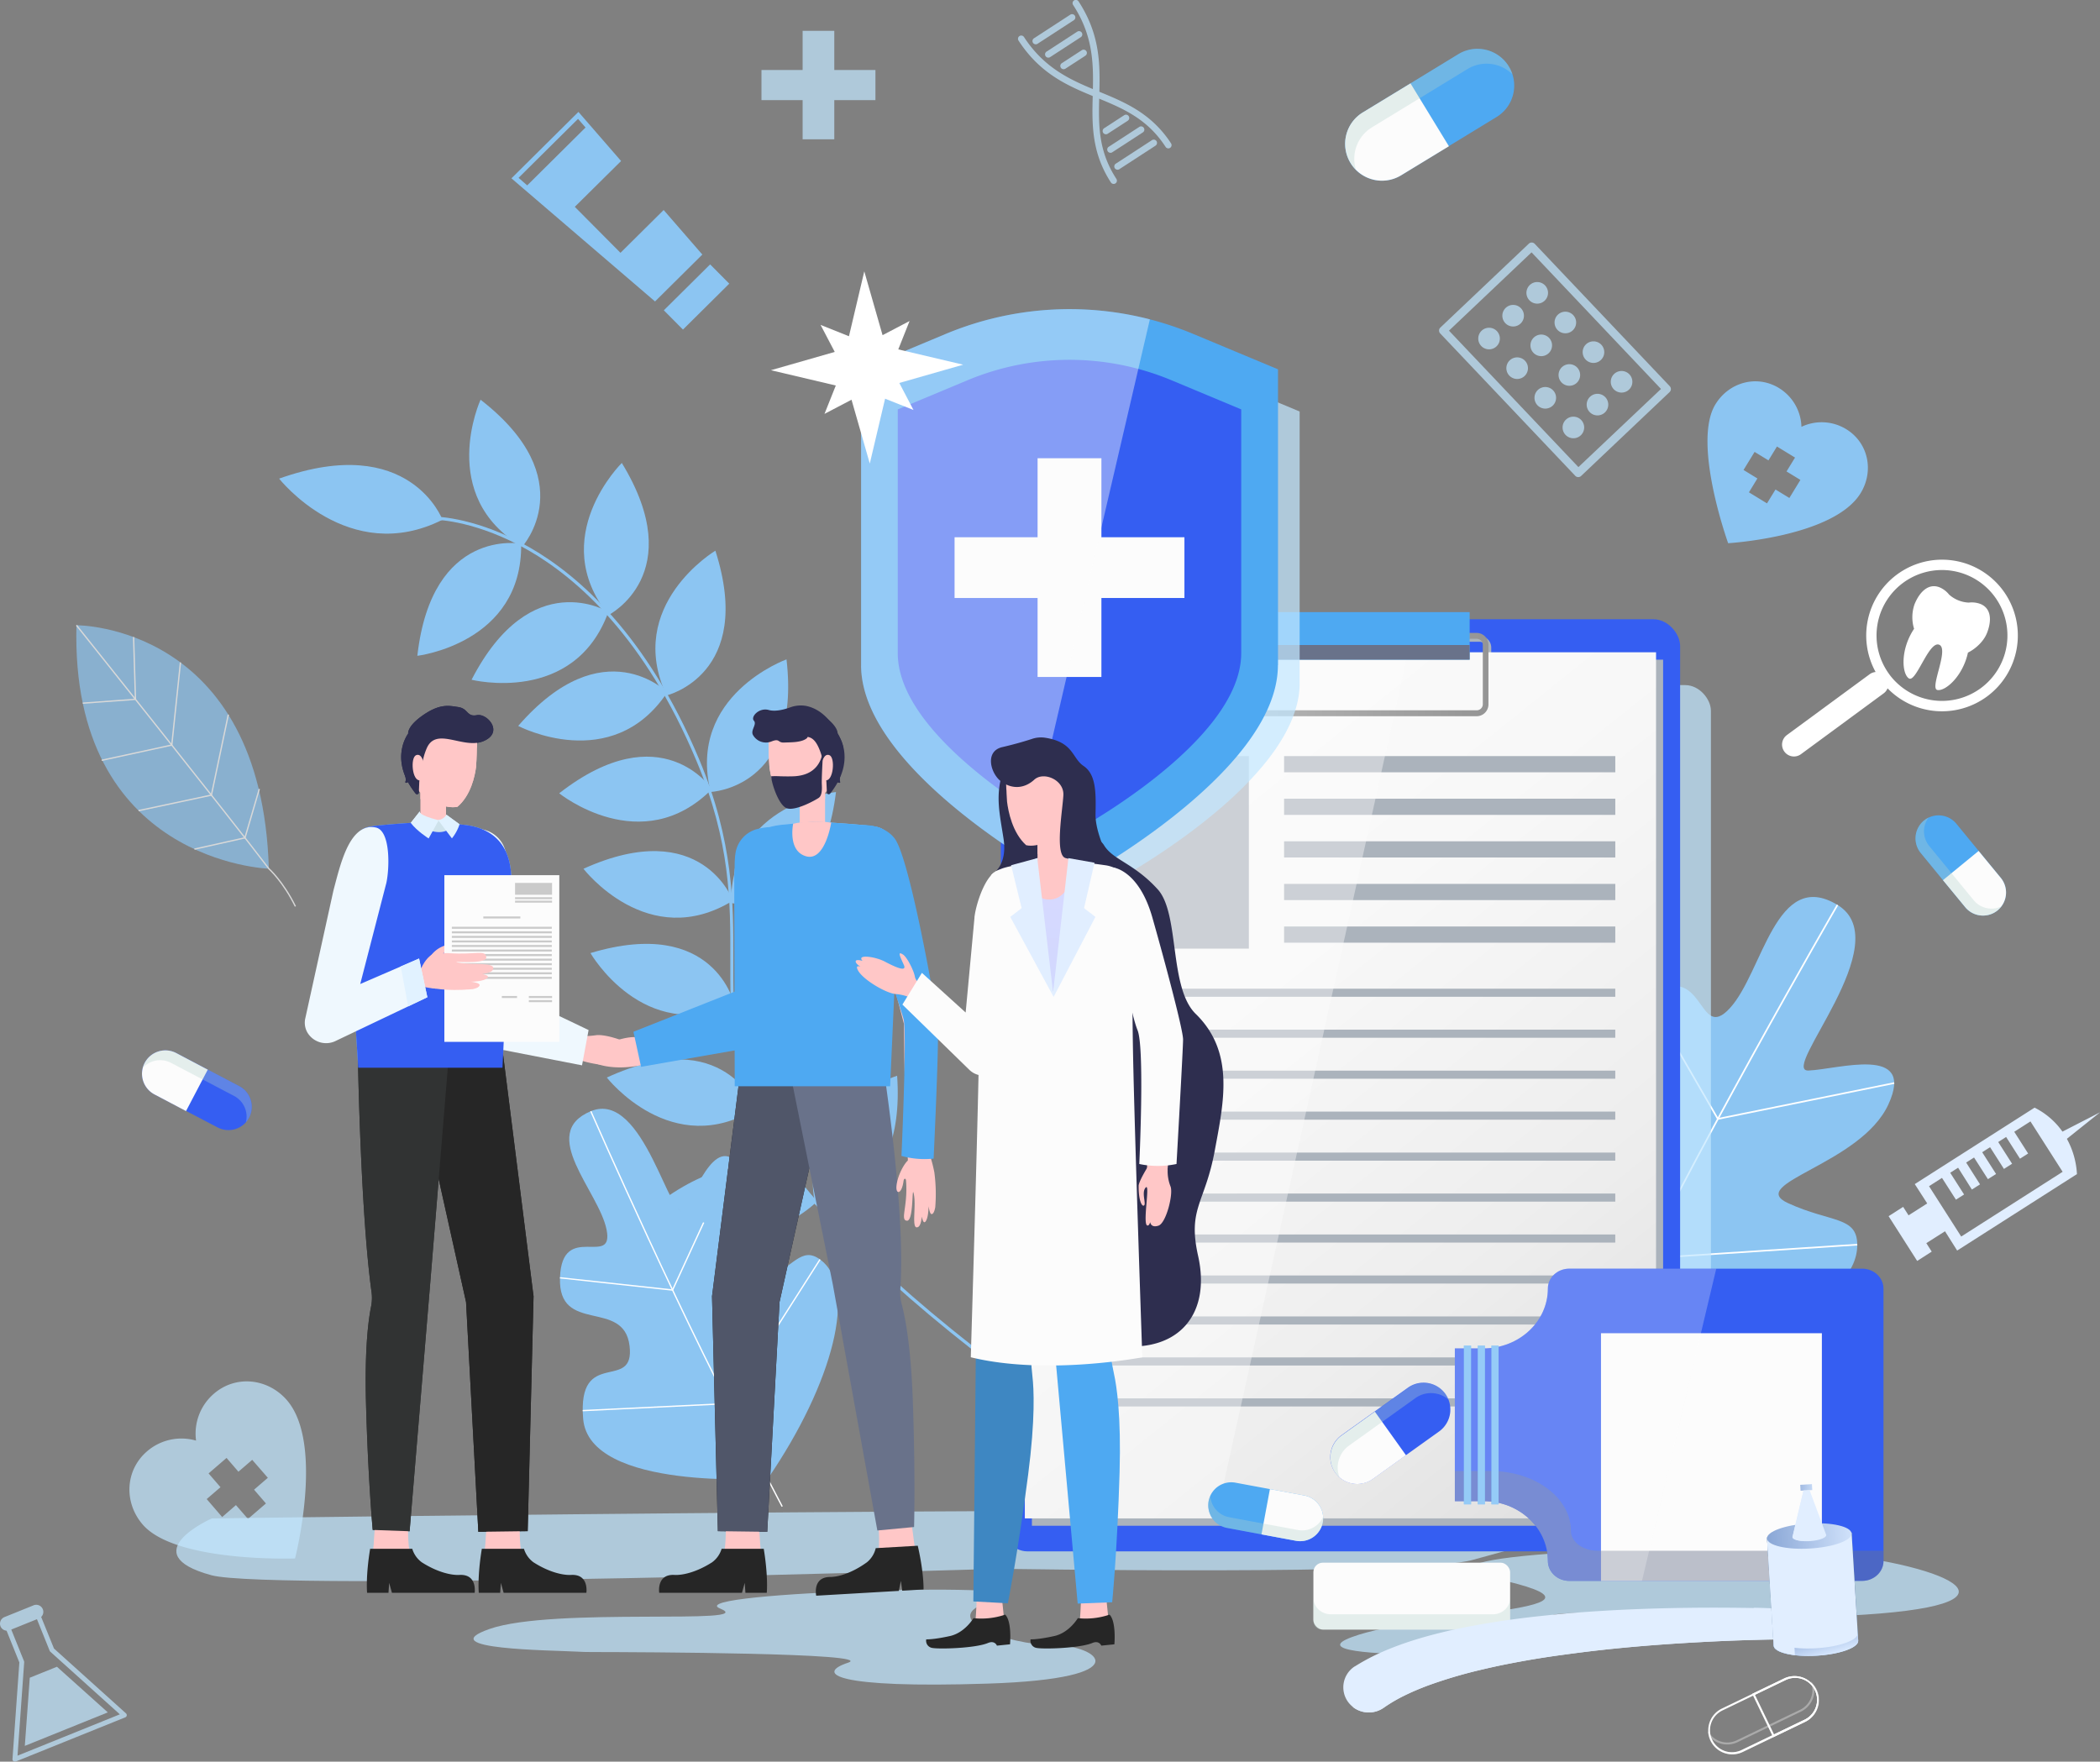 <svg xmlns="http://www.w3.org/2000/svg" xmlns:xlink="http://www.w3.org/1999/xlink" viewBox="0 0 1011.38 848.6"><rect x="0" y="0" width="1011.38" height="848.6" fill="#808080" stroke="none"/><defs><style>.cls-1{isolation:isolate;}.cls-2{fill:#8cc5f2;}.cls-3,.cls-33,.cls-36{fill:#fff;}.cls-4{opacity:0.69;}.cls-38,.cls-5{fill:#c3e7ff;}.cls-37,.cls-5{opacity:0.71;}.cls-32,.cls-33,.cls-34,.cls-37,.cls-5,.cls-7,.cls-8{mix-blend-mode:multiply;}.cls-6{fill:#355ef2;}.cls-7,.cls-9{fill:#abb3bc;}.cls-10{fill:url(#铃琨眄沭噤桢眚_126);}.cls-11,.cls-15,.cls-35{fill:#fcfcfc;}.cls-11,.cls-36{opacity:0.4;}.cls-12{fill:url(#铃琨眄沭噤桢眚_125);}.cls-13{fill:#4ea9f2;}.cls-14{fill:#69728a;}.cls-16{fill:#262626;}.cls-17,.cls-18{fill:#ffc7c7;}.cls-18{mix-blend-mode:color-burn;}.cls-19{fill:#313333;}.cls-20{fill:#2e2e4f;}.cls-21{fill:url(#铃琨眄沭噤桢眚_121);}.cls-22{fill:#e1f2ff;}.cls-23{fill:#cee2eb;}.cls-24{fill:#eff8fe;}.cls-25{fill:#cacaca;}.cls-26{fill:url(#铃琨眄沭噤桢眚_121-2);}.cls-27{fill:#505669;}.cls-28{fill:#c3d8f2;}.cls-29{fill:#3e87c2;}.cls-30{fill:url(#铃琨眄沭噤桢眚_119);}.cls-31{fill:#e1eeff;}.cls-32{fill:#b3d2cd;}.cls-32,.cls-33{opacity:0.33;}.cls-34{opacity:0.44;}.cls-35{opacity:0.25;}.cls-39{fill:#5a7b9f;}.cls-40{fill:url(#铃琨眄沭噤桢眚_124);}.cls-41{fill:url(#铃琨眄沭噤桢眚_124-2);}.cls-42{fill:url(#铃琨眄沭噤桢眚_124-3);}</style><linearGradient id="&#x94C3;&#x7428;&#x7704;&#x6CAD;&#x5664;&#x6862;&#x771A;_126" x1="489.17" y1="327.75" x2="814.86" y2="733.88" gradientUnits="userSpaceOnUse"><stop offset="0" stop-color="#fcfcfc"></stop><stop offset="0.36" stop-color="#f8f8f8"></stop><stop offset="0.7" stop-color="#ededed"></stop><stop offset="1" stop-color="#dcdcdc"></stop></linearGradient><linearGradient id="&#x94C3;&#x7428;&#x7704;&#x6CAD;&#x5664;&#x6862;&#x771A;_125" x1="574.31" y1="324.91" x2="716.85" y2="324.91" gradientUnits="userSpaceOnUse"><stop offset="0" stop-color="#bdbdbd"></stop><stop offset="1" stop-color="#959595"></stop></linearGradient><linearGradient id="&#x94C3;&#x7428;&#x7704;&#x6CAD;&#x5664;&#x6862;&#x771A;_121" x1="243.71" y1="454.25" x2="173.13" y2="457.23" gradientUnits="userSpaceOnUse"><stop offset="0" stop-color="#9dcdff"></stop><stop offset="1" stop-color="#81c2ff"></stop></linearGradient><linearGradient id="&#x94C3;&#x7428;&#x7704;&#x6CAD;&#x5664;&#x6862;&#x771A;_121-2" x1="-1654.71" y1="454.25" x2="-1725.3" y2="457.23" gradientTransform="matrix(-1, 0, 0, 1, -1298.54, 0)" xlink:href="#&#x94C3;&#x7428;&#x7704;&#x6CAD;&#x5664;&#x6862;&#x771A;_121"></linearGradient><linearGradient id="&#x94C3;&#x7428;&#x7704;&#x6CAD;&#x5664;&#x6862;&#x771A;_119" x1="-201.78" y1="433.32" x2="-176.46" y2="685.1" gradientTransform="matrix(-1, 0, 0, 1, 310.47, 0)" gradientUnits="userSpaceOnUse"><stop offset="0" stop-color="#d6d9ff"></stop><stop offset="0.15" stop-color="#d2d8fe"></stop><stop offset="0.29" stop-color="#c7d4fb"></stop><stop offset="0.42" stop-color="#b4cdf7"></stop><stop offset="0.55" stop-color="#9ac3f0"></stop><stop offset="0.68" stop-color="#78b6e8"></stop><stop offset="0.81" stop-color="#4ea7dd"></stop><stop offset="0.93" stop-color="#1e95d1"></stop><stop offset="1" stop-color="#008aca"></stop></linearGradient><linearGradient id="&#x94C3;&#x7428;&#x7704;&#x6CAD;&#x5664;&#x6862;&#x771A;_124" x1="991.16" y1="896.79" x2="1006.91" y2="896.79" gradientTransform="translate(1445.51 -424.04) rotate(73.24)" gradientUnits="userSpaceOnUse"><stop offset="0" stop-color="#84a2d3"></stop><stop offset="1" stop-color="#d9e9ff"></stop></linearGradient><linearGradient id="&#x94C3;&#x7428;&#x7704;&#x6CAD;&#x5664;&#x6862;&#x771A;_124-2" x1="943.58" y1="908.39" x2="954.91" y2="860.39" xlink:href="#&#x94C3;&#x7428;&#x7704;&#x6CAD;&#x5664;&#x6862;&#x771A;_124"></linearGradient><linearGradient id="&#x94C3;&#x7428;&#x7704;&#x6CAD;&#x5664;&#x6862;&#x771A;_124-3" x1="923.93" y1="887.37" x2="928.03" y2="874.11" xlink:href="#&#x94C3;&#x7428;&#x7704;&#x6CAD;&#x5664;&#x6862;&#x771A;_124"></linearGradient></defs><g class="cls-1"><g id="&#x56FE;&#x5C42;_2" data-name="&#x56FE;&#x5C42; 2"><g id="Layer_1" data-name="Layer 1"><path class="cls-2" d="M369.85,712.17s-86.13,6.15-89-28.74S306,671,303.19,648.21s-34.42-5.23-33.5-32.7,26.12-4.62,22.45-23.15-33.31-46.39-7.6-57.1,38.58,56.32,45,46.87,16.42-39.51,28.83-17.15-8.12,62.71,7.88,53.76,19.74-18.52,28.69-12.06C413.29,619.93,401.22,666.25,369.85,712.17Z"></path><path class="cls-3" d="M376.45,725.84c-.62-1.09-3.2-6.06-5.69-10.88-2.11-4.05-4.09-7.87-4.62-8.84-35.42-64.65-81.43-169.68-81.89-170.73l.58-.25c.46,1.05,46.46,106.05,81.86,170.68.53,1,2.52,4.8,4.63,8.85,2.49,4.81,5.07,9.78,5.68,10.87Z"></path><polygon class="cls-3" points="324.1 621.75 269.65 615.82 269.72 615.2 323.71 621.07 352.71 558.14 353.29 558.4 324.1 621.75"></polygon><polygon class="cls-3" points="280.65 679.81 280.62 679.18 350.51 675.79 394.66 606.51 395.19 606.85 350.87 676.4 280.65 679.81"></polygon><path class="cls-2" d="M231.44,192.54s-21.27,46.4,20.07,70.79C251.51,263.33,280.92,230.92,231.44,192.54Z"></path><path class="cls-2" d="M201,315.9s50.69-6,50-54C251,261.93,208,253.68,201,315.9Z"></path><path class="cls-2" d="M299.47,223s-36.38,35.8-6.42,73.3C293.05,296.28,332.07,276.45,299.47,223Z"></path><path class="cls-2" d="M227.11,327.43S276.6,339.88,293,294.78C293,294.78,255.81,271.78,227.11,327.43Z"></path><path class="cls-2" d="M344.54,265.26S300.74,291.46,321,335C321,335,363.59,324.91,344.54,265.26Z"></path><path class="cls-2" d="M249.57,349.68s45.16,23.78,71.78-16.16C321.35,333.52,290.59,302.38,249.57,349.68Z"></path><path class="cls-2" d="M378.79,317.62s-48,17.25-36.55,63.86C342.24,381.48,386,379.82,378.79,317.62Z"></path><path class="cls-2" d="M269.31,382.13s39.72,32,73.55-2C342.86,380.12,318.69,343.63,269.31,382.13Z"></path><path class="cls-2" d="M402.62,381.52S351.87,387,352.08,435C352.08,435,395,443.67,402.62,381.52Z"></path><path class="cls-2" d="M281,418.48s31.08,40.49,72,15.34C353,433.82,338.09,392.67,281,418.48Z"></path><path class="cls-2" d="M409.77,438.56s-51-1.3-57.18,46.31C352.59,484.87,394,499.15,409.77,438.56Z"></path><path class="cls-2" d="M284.37,459.09s25.44,44.25,69.3,24.73C353.67,483.82,344.34,441.06,284.37,459.09Z"></path><path class="cls-2" d="M413.55,481.22s-50.7,5.84-50.15,53.84C363.4,535.06,406.36,543.42,413.55,481.22Z"></path><path class="cls-2" d="M292.25,519.05s31.36,40.26,72.07,14.82C364.32,533.87,349.11,492.83,292.25,519.05Z"></path><path class="cls-2" d="M432.07,518.18s-48.78,15-39.46,62.1C392.61,580.28,436.38,580.65,432.07,518.18Z"></path><path class="cls-2" d="M319.73,577.57s38.2,33.84,73.57,1.38C393.3,579,370.83,541.39,319.73,577.57Z"></path><path class="cls-2" d="M467.94,649.9C351.47,558.34,351.59,513.79,351.73,462.21c.07-27.75.15-56.44-16.39-95.9-24.83-59.3-57.46-87.64-80.46-101-24.91-14.44-44.2-14.88-44.39-14.88l0-1.5c.2,0,19.8.43,45,15,23.23,13.44,56.17,42,81.19,101.74,16.65,39.74,16.57,69.89,16.5,96.49-.13,51.18-.25,95.39,115.64,186.5Z"></path><path class="cls-2" d="M134.43,230.55s33.44,42.57,78.67,19.81C213.1,250.36,197.4,208.11,134.43,230.55Z"></path><path class="cls-2" d="M769.91,652.07s-69.66-82.09-36.7-110.7,31,16.13,51.9-3.48S765,499.42,793.3,480.1s23.89,22.87,39.83,5.52,22.1-67.69,51.82-49.73-28.2,80.31-14,79.78,51.83-12.6,38.5,16.36-69.05,38.05-48.27,47.54,33.18,6.21,33.29,20C894.7,627.78,839.22,649.77,769.91,652.07Z"></path><path class="cls-3" d="M761.74,669.11l-.72-.32c.65-1.43,3.75-7.69,6.75-13.74,2.52-5.1,4.91-9.92,5.49-11.17,38.92-83.27,110.63-206.95,111.35-208.19l.68.4C884.57,437.33,812.87,561,774,644.21c-.59,1.26-3,6.08-5.5,11.19C765.48,661.45,762.38,667.7,761.74,669.11Z"></path><polygon class="cls-3" points="827.13 539.42 792.96 480.3 793.64 479.9 827.53 538.53 912.2 521.32 912.35 522.09 827.13 539.42"></polygon><polygon class="cls-3" points="791.89 606.62 791.76 606.47 736.72 538.51 737.33 538.02 792.24 605.81 894.46 599.15 894.51 599.93 791.89 606.62"></polygon><g class="cls-4"><path class="cls-2" d="M129.48,418.45s-95.73-3-92.66-117.27C36.82,301.18,126,300.53,129.48,418.45Z"></path><path class="cls-3" d="M142,436.77c-5.92-12-12.65-18-12.72-18.08C109.74,393,37.3,302.3,36.57,301.38l.5-.4c.73.92,73.17,91.65,92.66,117.27,0,0,6.84,6.07,12.83,18.24Z"></path><polygon class="cls-3" points="65.57 337.16 39.88 339.03 39.83 338.39 64.92 336.57 64.02 306.87 64.66 306.85 65.57 337.16"></polygon><polygon class="cls-3" points="49.05 366.55 48.91 365.92 82.44 358.63 86.6 319.06 87.23 319.13 83.03 359.15 49.05 366.55"></polygon><polygon class="cls-3" points="66.8 390.8 66.66 390.17 101.54 382.73 109.65 344.16 110.28 344.29 102.08 383.27 66.8 390.8"></polygon><polygon class="cls-3" points="93.71 409.34 93.57 408.71 117.72 403.31 124.59 379.95 125.2 380.13 118.23 403.85 93.71 409.34"></polygon></g><path class="cls-5" d="M102,731.42s-38.25,17-.22,27.36c29.1,7.9,379.28-3.12,379.28-3.12s202.05,3.46,228.47-4.33c13.72-4.05,73.82-17.49,11.88-21.53C635.68,724.2,102,731.42,102,731.42Z"></path><path class="cls-5" d="M284.64,795.78c-2.22,0-4.43-.06-6.65-.19-12.05-.69-70.58-1-42.27-10.91,30.61-10.75,131.1-1.74,111.06-9.87s169.49-13.2,134.44-4.62,4.42,22.29,26.07,22.28,42.6,16.1-31.51,18.52-83.16-4.84-67.36-10.07C422.51,796.25,309.35,795.81,284.64,795.78Z"></path><rect class="cls-5" x="496.83" y="330.02" width="327.16" height="415.41" rx="12.33"></rect><rect class="cls-6" x="482" y="298.3" width="327.16" height="448.99" rx="12.81"></rect><rect class="cls-7" x="496.98" y="317.76" width="303.99" height="417.19"></rect><g class="cls-8"><path class="cls-9" d="M712.66,346.37H581.21a5.7,5.7,0,0,1-5.55-5.82V312.13a5.7,5.7,0,0,1,5.55-5.82H712.66a5.69,5.69,0,0,1,5.54,5.82v28.42A5.69,5.69,0,0,1,712.66,346.37ZM581.21,309.16a2.9,2.9,0,0,0-2.83,3v28.42a2.9,2.9,0,0,0,2.83,3H712.66a2.9,2.9,0,0,0,2.83-3V312.13a2.9,2.9,0,0,0-2.83-3Z"></path></g><rect class="cls-10" x="493.58" y="314.2" width="303.99" height="417.19"></rect><rect class="cls-9" x="513.22" y="364.21" width="88.24" height="92.74"></rect><rect class="cls-9" x="618.43" y="364.21" width="159.51" height="7.8"></rect><rect class="cls-9" x="618.43" y="384.73" width="159.51" height="7.8"></rect><rect class="cls-9" x="618.43" y="405.25" width="159.51" height="7.8"></rect><rect class="cls-9" x="618.43" y="425.77" width="159.51" height="7.8"></rect><rect class="cls-9" x="618.43" y="446.29" width="159.51" height="7.8"></rect><rect class="cls-9" x="513.22" y="476.25" width="264.71" height="3.9"></rect><rect class="cls-9" x="513.22" y="495.98" width="264.71" height="3.9"></rect><rect class="cls-9" x="513.22" y="515.72" width="264.71" height="3.9"></rect><rect class="cls-9" x="513.22" y="535.45" width="264.71" height="3.9"></rect><rect class="cls-9" x="513.22" y="555.19" width="264.71" height="3.9"></rect><rect class="cls-9" x="513.22" y="574.92" width="264.71" height="3.9"></rect><rect class="cls-9" x="513.22" y="594.65" width="264.71" height="3.9"></rect><rect class="cls-9" x="513.22" y="614.39" width="264.71" height="3.9"></rect><rect class="cls-9" x="513.22" y="634.12" width="264.71" height="3.9"></rect><rect class="cls-9" x="513.22" y="653.86" width="264.71" height="3.9"></rect><rect class="cls-9" x="513.22" y="673.59" width="264.71" height="3.9"></rect><polygon class="cls-11" points="678.08 314.2 493.58 314.2 493.58 731.38 585.63 731.38 678.08 314.2"></polygon><path class="cls-12" d="M711.3,345H579.85a5.7,5.7,0,0,1-5.54-5.83V310.71a5.69,5.69,0,0,1,5.54-5.83H711.3a5.7,5.7,0,0,1,5.55,5.83v28.41A5.7,5.7,0,0,1,711.3,345ZM579.85,307.73a2.91,2.91,0,0,0-2.83,3v28.41a2.9,2.9,0,0,0,2.83,3H711.3a2.9,2.9,0,0,0,2.83-3V310.71a2.91,2.91,0,0,0-2.83-3Z"></path><rect class="cls-13" x="583.36" y="294.85" width="124.44" height="22.91"></rect><rect class="cls-14" x="583.36" y="310.7" width="124.44" height="7.06"></rect><path class="cls-5" d="M625.92,329.09c0,48.44-92.16,97.19-92.16,97.19h0s-92.15-48.75-92.15-97.19V198.22l37.59-15.71a142,142,0,0,1,109.12,0l37.6,15.71V329.09Z"></path><path class="cls-13" d="M615.45,320.43c0,52.76-100.37,105.85-100.37,105.85h0S414.71,373.19,414.71,320.43V177.9l40.94-17.12a154.66,154.66,0,0,1,118.85,0l41,17.12V320.43Z"></path><path class="cls-6" d="M597.78,314.65c0,43.47-82.7,87.23-82.7,87.23h0s-82.71-43.76-82.71-87.23V197.2l33.74-14.1a127.47,127.47,0,0,1,97.93,0l33.74,14.1V314.65Z"></path><rect class="cls-15" x="500.45" y="218.07" width="29.26" height="110.7" transform="translate(241.66 788.5) rotate(-90)"></rect><rect class="cls-15" x="499.71" y="220.73" width="30.74" height="105.36"></rect><path class="cls-11" d="M553.79,153.83a154.82,154.82,0,0,0-98.14,6.95L414.71,177.9V320.43c0,36.92,49.14,74,78.65,92.93Z"></path><polygon class="cls-16" points="240.74 495.68 256.73 622.61 256.97 624.46 256.95 624.97 254.14 737.55 230.37 737.87 224.36 625.4 224.58 627.76 196.77 502.73 240.74 495.68"></polygon><rect class="cls-17" x="202.56" y="379.32" width="12.16" height="21.95"></rect><path class="cls-18" d="M214.72,392.48V379.32H202.56v5.5a31.11,31.11,0,0,0,9.91,6.92h0C213.21,392,214,392.26,214.72,392.48Z"></path><path class="cls-19" d="M172.39,497.5l.08,16.8,0,0s1.36,71.08,6.44,107.86a21.33,21.33,0,0,1-.2,7.26c-1.17,5.74-3.16,19.7-2.44,46.37,1,37.11,3.23,61.17,3.23,61.17l17.77.64,9.91-119.26,9.73-119.28Z"></path><path class="cls-17" d="M227.91,349c-2-3.88-12-8.83-19.4-5.67s-10.62,9.24-12.43,18c-1,4.63.58,10.27,2.25,14.56,3.47,7.78,12.51,11.42,12.51,11.42h0c3.16,1.16,6.61,1.92,9.48,1.31,6.45-5.48,8.38-14.79,8.94-19.1.36-4.83.38-8.75.39-9.53C229.65,360,229.93,352.9,227.91,349Z"></path><path class="cls-18" d="M229.65,360v-6.75l-26.17-2.92.21,15.86s3.12-9.86,9.66-8.33C224.24,360.44,229.65,360,229.65,360Z"></path><path class="cls-20" d="M201.93,376.56a17.14,17.14,0,0,1,.78-3.53c.69-2.21.11-6.27,2.77-12.51,4.59-10.78,17.71.65,27.49-3.57s1.72-13.45-3.27-12.47-4.07-3.16-9-3.89c-4.35-.64-8.61-1.78-16.7,3.73s-7.42,9.07-7.42,9.07-9.57,12.29,3.58,28.85a.88.88,0,0,0,1.57-.43Z"></path><path class="cls-17" d="M204.14,367.87s-.86-5.25-3.72-4.11-2,12.47,1.86,12.15S204.14,367.87,204.14,367.87Z"></path><path class="cls-20" d="M194.85,368.13v4.13s.93,3.16.42,4.22,1.77.81,2-1.3S194.85,368.13,194.85,368.13Z"></path><path class="cls-17" d="M187.94,414.17l-23.65,80-10.21-8.38,50.78-22.08a5.1,5.1,0,0,1,4.43,9.18l-48.88,26a7.15,7.15,0,0,1-10.34-7.84l.12-.54,18-81.48a10.2,10.2,0,0,1,19.93,4.4C188.07,413.7,188,414,187.94,414.17Z"></path><path class="cls-21" d="M242,514.32l4.22-88.89c.49-14.67-5.46-26.78-24.06-28.24L208,395.76s-25.84,1.37-30.74,2.62S168,404.53,167,421.57a1.77,1.77,0,0,1,0,.23,25.62,25.62,0,0,0-.15,3.63l5.69,88.89Z"></path><path class="cls-17" d="M205.82,463.48a13.37,13.37,0,0,1,9.16-8.21c7.18-1.91-4.7,4.88-6.31,11.06S205.82,463.48,205.82,463.48Z"></path><path class="cls-17" d="M207.16,475.68s6.83,2,20.44.8c0,0,3.66-.66,3.37-2.12s-8.05-2-10.54-1.86,11,1.46,14.2-1.32-14.35-3-16.84-2.49,17.86,2.22,19.62-1.62-10-2.13-16.4-3.34,13.47,1.28,13.18-2.59-5-1.09-18-2S207.16,475.68,207.16,475.68Z"></path><path class="cls-17" d="M210.05,476.25s-5.44-.46-8-1.44,1-13.3,7.43-15.79S210.05,476.25,210.05,476.25Z"></path><path class="cls-22" d="M201.83,461.72,193,465.54c1,5.41,2.52,13.62,3.57,19.24l9.24-4.41Z"></path><path class="cls-23" d="M215.74,394.19a21.85,21.85,0,0,1-4.47.92c-5.66.64-8.29-1.07-9.52-2.75l.21,1.44s-5.61,1.65,3.21,5.53,12.26-1,12.26-1l-.84-2Z"></path><path class="cls-22" d="M202.29,390.71s-1.89,1.69,9,4.4l-4.86,8.77s-5.58-3.49-8.61-7.5Z"></path><path class="cls-22" d="M211,395a5.19,5.19,0,0,0,4-2.56l6.32,4.63a21.27,21.27,0,0,1-3.67,6.77Z"></path><path class="cls-17" d="M251,747.34c-1.17-6.88-.5-16.13-.5-16.13s-9.3-22.64-15.28,0c-1.45,5.53-1.15,11.77-1.86,16.13H251Z"></path><path class="cls-16" d="M275.09,758.64c-3.87.22-10.63-1.27-18.12-6.06a12.4,12.4,0,0,1-4.62-6.52h-20.3c-2.21,13.52-1.46,21.19-1.46,21.19h10.3l.33-4.79,1.33,4.79H282.4S283.79,758.17,275.09,758.64Z"></path><path class="cls-17" d="M197.22,747.34c-1.16-6.88-.5-16.13-.5-16.13s-9.29-22.64-15.27,0c-1.46,5.53-1.15,11.77-1.87,16.13h17.64Z"></path><path class="cls-16" d="M221.3,758.64c-3.88.22-10.63-1.27-18.13-6.06a12.46,12.46,0,0,1-4.62-6.52H178.26c-2.22,13.52-1.46,21.19-1.46,21.19h10.29l.34-4.79,1.32,4.79H228.6S230,758.17,221.3,758.64Z"></path><polygon class="cls-16" points="240.74 495.68 256.73 622.61 256.97 624.46 256.95 624.97 254.14 737.55 230.37 737.87 224.36 625.4 224.58 627.76 196.77 502.73 240.74 495.68"></polygon><rect class="cls-17" x="202.56" y="379.32" width="12.16" height="21.95"></rect><path class="cls-18" d="M214.72,392.48V379.32H202.56v5.5a31.11,31.11,0,0,0,9.91,6.92h0C213.21,392,214,392.26,214.72,392.48Z"></path><path class="cls-17" d="M273.18,498.68a51.23,51.23,0,0,0,13.74,0c6.69-1.07,28.24,7.5,21.92,11.42s-23,5.41-39.38-3.72S273.18,498.68,273.18,498.68Z"></path><path class="cls-19" d="M172.39,497.5l.08,16.8,0,0s1.36,71.08,6.44,107.86a21.33,21.33,0,0,1-.2,7.26c-1.17,5.74-3.16,19.7-2.44,46.37,1,37.11,3.23,61.17,3.23,61.17l17.77.64,9.91-119.26,9.73-119.28Z"></path><path class="cls-17" d="M227.91,349c-2-3.88-12-8.83-19.4-5.67s-10.62,9.24-12.43,18c-1,4.63.58,10.27,2.25,14.56,3.47,7.78,12.51,11.42,12.51,11.42h0c3.16,1.16,6.61,1.92,9.48,1.31,6.45-5.48,8.38-14.79,8.94-19.1.36-4.83.38-8.75.39-9.53C229.65,360,229.93,352.9,227.91,349Z"></path><path class="cls-18" d="M229.65,360v-6.75l-26.17-2.92.21,15.86s3.12-9.86,9.66-8.33C224.24,360.44,229.65,360,229.65,360Z"></path><path class="cls-20" d="M201.93,376.56a17.14,17.14,0,0,1,.78-3.53c.69-2.21.11-6.27,2.77-12.51,4.59-10.78,17.71.65,27.49-3.57s1.72-13.45-3.27-12.47-4.07-3.16-9-3.89c-4.35-.64-8.61-1.78-16.7,3.73s-7.42,9.07-7.42,9.07-9.57,12.29,3.58,28.85a.88.88,0,0,0,1.57-.43Z"></path><path class="cls-17" d="M204.14,367.87s-.86-5.25-3.72-4.11-2,12.47,1.86,12.15S204.14,367.87,204.14,367.87Z"></path><path class="cls-20" d="M194.85,368.13v4.13s.93,3.16.42,4.22,1.77.81,2-1.3S194.85,368.13,194.85,368.13Z"></path><path class="cls-17" d="M187.94,414.17l-23.65,80-10.21-8.38,50.78-22.08a5.1,5.1,0,0,1,4.43,9.18l-48.88,26a7.15,7.15,0,0,1-10.34-7.84l.12-.54,18-81.48a10.2,10.2,0,0,1,19.93,4.4C188.07,413.7,188,414,187.94,414.17Z"></path><path class="cls-24" d="M239.52,475.18l3.35-30.41h0s2.76-25.11.69-34.28a14.19,14.19,0,0,0-10.11-10.7,29.72,29.72,0,0,0-5.26-.86c-7.36-.59-4.93,5.22-5.54,12.29l-7.18,83-.06.62a9.54,9.54,0,0,0,1.87,6.52,10.55,10.55,0,0,0,14.32,2.33l48.71,9.48,3.16-17Z"></path><path class="cls-6" d="M242,514.32l4.22-88.89c.49-14.67-5.46-26.78-24.06-28.24L208,395.76s-25.84,1.37-30.74,2.62S168,404.53,167,421.57a1.77,1.77,0,0,1,0,.23,25.62,25.62,0,0,0-.15,3.63l5.69,88.89Z"></path><path class="cls-17" d="M205.82,463.48a13.37,13.37,0,0,1,9.16-8.21c7.18-1.91-4.7,4.88-6.31,11.06S205.82,463.48,205.82,463.48Z"></path><rect class="cls-15" x="214.01" y="421.57" width="55.36" height="80.29"></rect><rect class="cls-25" x="248.05" y="425.29" width="17.83" height="5.71"></rect><rect class="cls-25" x="248.05" y="432.18" width="17.83" height="0.96"></rect><rect class="cls-25" x="248.05" y="433.84" width="17.83" height="0.96"></rect><rect class="cls-25" x="254.7" y="479.77" width="11.18" height="0.96"></rect><rect class="cls-25" x="241.69" y="479.77" width="7.32" height="0.96"></rect><rect class="cls-25" x="254.7" y="481.77" width="11.18" height="0.96"></rect><rect class="cls-25" x="232.77" y="441.46" width="17.83" height="0.96"></rect><rect class="cls-25" x="217.61" y="446.43" width="48.14" height="0.96"></rect><rect class="cls-25" x="217.61" y="448.62" width="48.14" height="0.96"></rect><rect class="cls-25" x="217.61" y="450.81" width="48.14" height="0.96"></rect><rect class="cls-25" x="217.61" y="453.01" width="48.14" height="0.96"></rect><rect class="cls-25" x="217.61" y="455.2" width="48.14" height="0.96"></rect><rect class="cls-25" x="217.61" y="457.39" width="48.14" height="0.96"></rect><rect class="cls-25" x="217.61" y="459.58" width="48.14" height="0.96"></rect><rect class="cls-25" x="217.61" y="461.78" width="48.14" height="0.96"></rect><rect class="cls-25" x="217.61" y="463.97" width="48.14" height="0.96"></rect><rect class="cls-25" x="217.61" y="466.16" width="48.14" height="0.96"></rect><rect class="cls-25" x="217.61" y="468.35" width="48.14" height="0.96"></rect><rect class="cls-25" x="217.61" y="470.55" width="48.14" height="0.96"></rect><path class="cls-17" d="M207.16,475.68s6.83,2,20.44.8c0,0,3.66-.66,3.37-2.12s-8.05-2-10.54-1.86,11,1.46,14.2-1.32-14.35-3-16.84-2.49,17.86,2.22,19.62-1.62-10-2.13-16.4-3.34,13.47,1.28,13.18-2.59-5-1.09-18-2S207.16,475.68,207.16,475.68Z"></path><path class="cls-17" d="M210.05,476.25s-5.44-.46-8-1.44,1-13.3,7.43-15.79S210.05,476.25,210.05,476.25Z"></path><path class="cls-24" d="M201.83,461.72,173.49,474l12.37-47.88c.08-.27.16-.57.22-.85,1.53-7,2.1-25.2-5.13-26.67a14,14,0,0,0-2.2-.25c-10.92.38-14.91,18.37-18.18,30.67L147.15,490l-.14.61a9.49,9.49,0,0,0,1,6.69,10.48,10.48,0,0,0,13.9,4l43.91-20.94Z"></path><path class="cls-22" d="M201.83,461.72,193,465.54c1,5.41,2.52,13.62,3.57,19.24l9.24-4.41Z"></path><path class="cls-23" d="M215.74,394.19a21.85,21.85,0,0,1-4.47.92c-5.66.64-8.29-1.07-9.52-2.75l.21,1.44s-5.61,1.65,3.21,5.53,12.26-1,12.26-1l-.84-2Z"></path><path class="cls-22" d="M202.29,390.71s-1.89,1.69,9,4.4l-4.86,8.77s-5.58-3.49-8.61-7.5Z"></path><path class="cls-22" d="M211,395a5.19,5.19,0,0,0,4-2.56l6.32,4.63a21.27,21.27,0,0,1-3.67,6.77Z"></path><polygon class="cls-16" points="359.14 495.68 343.15 622.61 342.91 624.46 342.93 624.97 345.74 737.55 369.51 737.87 375.52 625.4 375.3 627.76 403.11 502.73 359.14 495.68"></polygon><rect class="cls-17" x="385.16" y="379.32" width="12.16" height="21.95"></rect><path class="cls-18" d="M385.16,392.48V379.32h12.16v5.5a31.11,31.11,0,0,1-9.91,6.92h0C386.67,392,385.92,392.26,385.16,392.48Z"></path><path class="cls-17" d="M372,349c2-3.88,12-8.83,19.4-5.67s10.62,9.24,12.43,18c.95,4.63-.58,10.27-2.25,14.56C398.08,383.7,389,387.34,389,387.34h0c-3.16,1.16-6.61,1.92-9.48,1.31-6.45-5.48-8.38-14.79-8.94-19.1-.36-4.83-.38-8.75-.38-9.53C370.24,360,370,352.9,372,349Z"></path><path class="cls-18" d="M370.24,360l0-6.75,26.17-2.92-.21,15.86s-3.12-9.86-9.66-8.33C375.64,360.44,370.24,360,370.24,360Z"></path><path class="cls-17" d="M395.74,367.87s.86-5.25,3.72-4.11,2,12.47-1.86,12.15S395.74,367.87,395.74,367.87Z"></path><path class="cls-20" d="M405,368.13v4.13s-.93,3.16-.42,4.22-1.77.81-2-1.3S405,368.13,405,368.13Z"></path><path class="cls-26" d="M357.84,514.32l-4.22-88.89c-.49-14.67,5.46-26.78,24.06-28.24l14.18-1.43s25.84,1.37,30.74,2.62,9.27,6.15,10.32,23.19a1.77,1.77,0,0,0,0,.23,25.62,25.62,0,0,1,.15,3.63l-5.69,88.89Z"></path><path class="cls-17" d="M348.86,747.34c1.17-6.88.5-16.13.5-16.13s9.3-22.64,15.28,0c1.46,5.53,1.15,11.77,1.86,16.13H348.86Z"></path><path class="cls-16" d="M324.79,758.64c3.87.22,10.63-1.27,18.12-6.06a12.4,12.4,0,0,0,4.62-6.52h20.3c2.21,13.52,1.46,21.19,1.46,21.19H359l-.33-4.79-1.33,4.79H317.48S316.09,758.17,324.79,758.64Z"></path><path class="cls-17" d="M423.16,746.94c.73-6.94-.51-16.13-.51-16.13s7.85-23.14,15.24-.89c1.81,5.43,1.89,11.68,2.88,16l-16.28.94Z"></path><path class="cls-16" d="M399.84,759.62c3.88,0,10.53-1.89,17.71-7.1a12.43,12.43,0,0,0,4.21-6.78h0L442,744.57c3.06,13.37,2.79,21.06,2.79,21.06l-10.27.6-.64-4.76-1,4.86-39.78,2.31S391.13,759.65,399.84,759.62Z"></path><polygon class="cls-27" points="359.14 495.68 343.15 622.61 342.91 624.46 342.93 624.97 345.74 737.55 369.51 737.87 375.52 625.4 375.3 627.76 403.11 502.73 359.14 495.68"></polygon><rect class="cls-17" x="385.16" y="379.32" width="12.16" height="21.95"></rect><path class="cls-18" d="M385.16,392.48V379.32h12.16v5.5a31.11,31.11,0,0,1-9.91,6.92h0C386.67,392,385.92,392.26,385.16,392.48Z"></path><path class="cls-17" d="M320.23,499.67a51.32,51.32,0,0,1-13.75,0c-6.68-1.07-28.23,7.5-21.92,11.42s23,5.41,39.38-3.72S320.23,499.67,320.23,499.67Z"></path><path class="cls-14" d="M424.27,496.12l1,16.77h0s11.09,71,8.33,108.05a21.5,21.5,0,0,0,.66,7.23c1.53,5.66,4.39,19.48,5.35,46.15,1.33,37.1.62,61.24.62,61.24l-17.69,1.67L401.1,618.77,377.25,500.28Z"></path><path class="cls-17" d="M372,349c2-3.88,12-8.83,19.4-5.67s10.62,9.24,12.43,18c.95,4.63-.58,10.27-2.25,14.56C398.08,383.7,389,387.34,389,387.34h0c-3.16,1.16-6.61,1.92-9.48,1.31-6.45-5.48-8.38-14.79-8.94-19.1-.36-4.83-.38-8.75-.38-9.53C370.24,360,370,352.9,372,349Z"></path><path class="cls-18" d="M370.24,360l0-6.75,26.17-2.92-.21,15.86s-3.12-9.86-9.66-8.33C375.64,360.44,370.24,360,370.24,360Z"></path><path class="cls-20" d="M398,376.56a17.14,17.14,0,0,0-.78-3.53c-.69-2.21-.1-6.27-2.77-12.51-4.59-10.78-10.14-2-19.92-6.25s-5.66-6.63-.67-5.66,1.75-5.54,6.73-6.27c4.35-.64,7.29-3.53,15.38,2s7.42,9.07,7.42,9.07,9.57,12.29-3.58,28.85a.88.88,0,0,1-1.57-.43Z"></path><path class="cls-17" d="M395.74,367.87s.86-5.25,3.72-4.11,2,12.47-1.86,12.15S395.74,367.87,395.74,367.87Z"></path><path class="cls-20" d="M405,368.13v4.13s-.93,3.16-.42,4.22-1.77.81-2-1.3S405,368.13,405,368.13Z"></path><path class="cls-13" d="M360.38,475.06l-4.3-30.3h0s-3.55-25-1.78-34.24a14.18,14.18,0,0,1,9.77-11,29.94,29.94,0,0,1,5.23-1c7.34-.81,5.1,5.07,5.93,12.12L385,493.36l.08.62a9.59,9.59,0,0,1-1.66,6.57,10.54,10.54,0,0,1-14.24,2.74l-60.44,10.59L305.07,497Z"></path><path class="cls-13" d="M353.85,523.25l-.23-97.82c-.49-14.67,5.46-26.78,24.06-28.24l14.18-1.43s25.84,1.37,30.74,2.62,9.27,6.15,10.32,23.19a1.77,1.77,0,0,0,0,.23,25.62,25.62,0,0,1,.15,3.63l-4.37,97.82Z"></path><path class="cls-17" d="M427.49,410.16c2.1,6.64,4,13.31,6,20s3.8,13.37,5.62,20.08,3.6,13.43,5.4,20.14l5.19,20.19,0,.08a7.46,7.46,0,0,1,.21,1.74L449.75,510c-.13,5.88-.19,11.77-.39,17.65s-.38,11.77-.62,17.65-.56,11.76-1,17.65a5.11,5.11,0,0,1-10.19,0c-.45-5.89-.72-11.77-1-17.65s-.47-11.77-.62-17.65-.26-11.77-.39-17.65l-.18-17.65.24,1.82L430.36,474c-1.67-6.74-3.41-13.47-5-20.23s-3.23-13.53-4.79-20.3-3.05-13.57-4.42-20.39a5.87,5.87,0,0,1,11.35-2.93Z"></path><path class="cls-17" d="M437.12,559.15c-1.59,1.36-4.89,7-5.37,12.17-.39,4.23,2.58,4.12,3.43-2.6.31-1.4,1.09-1,1.17-.11,1,12.5-3,19.16.45,19.4s2.21-18.7,3.36-12.54-1.44,17.3,2,15.57c1-.5,1.53-2.5,1.81-5,.4,2.15,1,3.37,1.81,2.32,1-1.32,1.39-4.41,1.44-7.34.3,2,.75,3.67,1.35,3.79,1.3.27,1.85-3.26,1.85-3.26a78.38,78.38,0,0,0-.43-16.85h0a67.66,67.66,0,0,0-2-7.81C447.21,554.7,440.44,554.07,437.12,559.15Z"></path><path class="cls-13" d="M415.59,397.47s9.85-.67,15.28,6.41c6.57,8.59,17,66.81,17,66.81s3.1,16.3,3.77,23.88-2,63.52-2,63.52a41.35,41.35,0,0,1-15.49-1.28s2.65-58,1.1-65.49S407.84,416.55,415.59,397.47Z"></path><path class="cls-17" d="M382,396.76s-2.82,13.25,6.31,15.73,12-16.23,12-16.23A54.59,54.59,0,0,0,382,396.76Z"></path><path class="cls-20" d="M371.43,373.92a38.91,38.91,0,0,1,4.1,0c2.66.1,6.45.09,7.77-.05,2.48-.26,10-1.05,12.45-9.49s.43,1.83.43,1.83-.51,9-.39,11.43.2,5.57-1.53,6.72-10.65,6.14-15,5.08S371.31,376.26,371.43,373.92Z"></path><path class="cls-20" d="M404.17,354.69C399.1,344.07,392.59,340.85,388,340a14.82,14.82,0,0,0-7.52.77c-2.37.86-6.88,2.17-10.21,1.24-4.71-1.33-8.86,3.29-7.2,5.13s-1.82,4.62-.37,7a7.16,7.16,0,0,0,8.89,3c4.1-1.59,2.86.68,6,.54s8.15.06,10.84-1.95c2.5-1.87-3-10.51-3.79-11.74l2.56.61S413.05,373.28,404.17,354.69Z"></path><path class="cls-20" d="M575.87,488.39c-13-12.68-7.63-48.25-18.3-60-11.59-12.74-21.54-14.07-25.9-21.3a7.07,7.07,0,0,0-5.4-3.33h0a6.93,6.93,0,0,1-6.3-5.87l-3.11-23.14a6.82,6.82,0,0,0-4.58-5.49c-8.06-2.83-25.64-7.76-28.95,1.53-4.32,12.13-1.8,21.37,0,33.31,1.17,7.77-1,12.18-2.65,14.31a6.55,6.55,0,0,0-1.44,4.45c1.33,18.5,8.54,122.8,4.61,149.51-4.31,29.35,16.61,68.58,49.15,75s50.73-12.53,44-42.51c-5.09-22.86,3.32-25.19,8-50.39C589.36,530.91,594.8,506.87,575.87,488.39Z"></path><path class="cls-17" d="M482.56,769.47s.4,5.1.8,8.29-4.19,8.93-4.19,8.93l-9.58-2.76s1-12.34,1-21S482.56,769.47,482.56,769.47Z"></path><path class="cls-16" d="M484.11,777.76a35.73,35.73,0,0,1-15.28,1.7s-4.1,7-11.29,8.61c-8.19,1.81-11.45,1.6-11.45,1.6a3.48,3.48,0,0,0,3,4.15c3.65.63,20.75.12,26.73-2.4,3.32-1.39,4.31,1.28,4.31,1.28l6.31-.64S487.43,781.06,484.11,777.76Z"></path><path class="cls-17" d="M532.81,769.47s.4,5.1.8,8.29-4.19,8.93-4.19,8.93l-9.58-2.76s1-12.34,1-21S532.81,769.47,532.81,769.47Z"></path><path class="cls-17" d="M439.34,481a22.08,22.08,0,0,0-8-2.19c-4.41-.29-15.62-6.77-18.1-11.34s4.87,0,4.87,0-5.86-2.29-6-4.29,7.09.9,7.09.9-4.31-.52-4.41-2.33,7.14-.76,11.31,1.43,10.93,5.52,9.21,1.64-3.39-6.95-.38-5c1.88,1.23,5.06,7.45,5.65,10.44a4.44,4.44,0,0,0,3.08,3.57Z"></path><path class="cls-28" d="M514.56,413.36s-9-1.3-15,0,7.81,14.26,8.09,14,8.68-7.82,8.68-7.82Z"></path><rect class="cls-17" x="499.78" y="396.88" width="13.39" height="24.16"></rect><path class="cls-18" d="M499.78,411.37V396.88h13.38v6.06a34.19,34.19,0,0,1-10.91,7.61h0C501.44,410.85,500.61,411.12,499.78,411.37Z"></path><path class="cls-13" d="M539.07,527,539,544.15l0,0s0,59.63-5.63,97.24c-.37,2.47,2.61,18,3.15,20.46,1.29,5.87,3.47,20.14,2.68,47.41-1.1,37.94-3.56,62.54-3.56,62.54l-16.62.65L508,650.54,503.18,528.6Z"></path><path class="cls-29" d="M513.22,528.88,511.42,546l0,0s-6,59.35-15.29,96.27c-.61,2.43.8,18.17,1.09,20.66.7,6,1.45,20.36-2.06,47.44-4.88,37.66-9.77,61.92-9.77,61.92l-16.62-.88L470,649l7.32-121.82Z"></path><path class="cls-17" d="M511.42,384.28s.94-5.78,4.1-4.53,2.21,13.74-2,13.38S511.42,384.28,511.42,384.28Z"></path><rect class="cls-17" x="499.78" y="396.88" width="13.39" height="24.16"></rect><path class="cls-18" d="M499.78,411.37V396.88h13.38v6.06a34.19,34.19,0,0,1-10.91,7.61h0C501.44,410.85,500.61,411.12,499.78,411.37Z"></path><path class="cls-15" d="M444,468.63l21.07,19.1L469.32,442c0-.26,0-.56.08-.82.85-6.56,6.12-22.8,13-22a12.06,12.06,0,0,1,2,.42c9.49,3.52,7.32,20.53,6.31,32.31l-7.43,57.58-.08.58a9,9,0,0,1-3,5.6,9.85,9.85,0,0,1-13.52-.5L434.61,483.9Z"></path><path class="cls-17" d="M511.42,384.28s.94-5.78,4.1-4.53,2.21,13.74-2,13.38S511.42,384.28,511.42,384.28Z"></path><path class="cls-17" d="M548.23,430l19.86,68,.11.38a6.3,6.3,0,0,1,.21,2.31L561.55,571a4.57,4.57,0,0,1-9.11-.44l0-70.71.33,2.69L532,434.87a8.46,8.46,0,1,1,16.18-4.95Z"></path><path class="cls-30" d="M475.66,545.49l-3.93-97.85c-.46-16.14,5.09-29.48,22.44-31.08L507.4,415s24.1,1.51,28.67,2.88,8.66,6.77,9.63,25.53a2.25,2.25,0,0,1,0,.26,32.8,32.8,0,0,1,.15,4l-5.32,97.85Z"></path><path class="cls-17" d="M486.35,363.52c2.08-4.28,12.31-9.72,20-6.24s10.93,10.17,12.79,19.84c1,5.09-.6,11.29-2.31,16-3.58,8.57-12.88,12.57-12.88,12.57h0c-3.25,1.28-6.8,2.12-9.75,1.44-6.64-6-8.62-16.28-9.2-21-.37-5.31-.4-9.63-.4-10.49C484.56,375.63,484.26,367.8,486.35,363.52Z"></path><path class="cls-17" d="M512.78,413.16l3.26,1,1.72,1.55s-1.34,17.67-12.55,17.61-9.5-17.38-9.5-17.38l8-1.69Z"></path><path class="cls-17" d="M562.36,563.52a19.76,19.76,0,0,0,1.33,7.87c1.55,3.4-2,17.76-5.75,19s-4-1.72-4-1.72-.45,2-1.46,1.62c-2.24-1,1.55-20.52-.66-18.29s.22,7.65-.78,8.61-2.76-2.34-2.65-9.46c0,0-.22-1.77,5.09-10.24S562.36,563.52,562.36,563.52Z"></path><path class="cls-18" d="M516.79,393.14c1.71-4.73,3.28-10.93,2.31-16-1.5-7.77-3.91-13.62-8.77-17.42a25,25,0,0,0-7-2,13.4,13.4,0,0,0-6.22.54c-1.87.62-4.71,1.5-8.41,2.5a9.21,9.21,0,0,0-2.35,2.79c-2.09,4.28-1.79,12.11-1.79,12.11,0,.51,0,2.23.1,4.64,4.81,2.25,9.64,1.15,13.47-2.35,4.43-4,14.39.05,14,7.47-.21,3.44-1.14,9.92-1.54,16A22.51,22.51,0,0,0,516.79,393.14Z"></path><path class="cls-20" d="M503.33,355.36a13.4,13.4,0,0,0-6.22.54c-2.78.92-7.69,2.42-14.47,4-8.64,2.05-5.49,13.09-.23,16.73,5.54,3.82,11.29,3,15.72-1.07s14.39.05,14,7.47-4.25,28.93,1.08,30.3,22.91,4.5,22.91,4.5-8.73-15.26-8.5-25.68.25-19.12-5.75-23.18C516.25,365.23,517.18,357.49,503.33,355.36Z"></path><path class="cls-15" d="M536.07,417.86S548.47,419,555,442s14.78,54.22,14.78,58.69-3.16,60-3.16,60a43.41,43.41,0,0,1-17.93,0s2.66-55.82-.83-64.43-7.69-35.09-7.69-35.09S533,431.21,536.07,417.86Z"></path><path class="cls-15" d="M477.26,421.65s1.76-3.26,11.5-4.75-6.75,15-6.75,15Z"></path><path class="cls-15" d="M467.54,653.79h0c.53-17.45,2.89-96,3.77-137.87.6-28.17.48-57,.29-75.75-.12-12.61,9.68-23.22,22.71-24.71q2.19-.25,4.53-.48s-4.71,12.5,8.29,63.1l0-.12c10.59-50.69,7.4-63.2,7.4-63.2,6.81.57,12.76,1.3,17.6,2A15.37,15.37,0,0,1,545.63,432c-.26,17.73-.55,51.17.23,83.71,1,42.09,3.71,121.09,4.29,138.1C550.15,653.79,504,662.73,467.54,653.79Z"></path><polygon class="cls-31" points="486.96 416.78 492.03 437.45 486.55 441.66 507.43 480.2 499.56 413.36 486.96 416.78"></polygon><polygon class="cls-31" points="527.13 415.57 522.09 437.45 527.57 441.66 507.43 480.2 507.16 478.18 514.56 413.36 527.13 415.57"></polygon><path class="cls-16" d="M534.36,777.76a35.7,35.7,0,0,1-15.27,1.7s-4.11,7-11.29,8.61c-8.19,1.81-11.46,1.6-11.46,1.6a3.49,3.49,0,0,0,3,4.15c3.65.63,20.75.12,26.73-2.4,3.32-1.39,4.32,1.28,4.32,1.28l6.31-.64S537.68,781.06,534.36,777.76Z"></path><path class="cls-6" d="M696.14,671.49h0a13,13,0,0,1-3,18l-32,22.9a13,13,0,0,1-18.06-3h0a13,13,0,0,1,3-18.05l32-22.9A12.94,12.94,0,0,1,696.14,671.49Z"></path><path class="cls-15" d="M643.09,709.45h0a13,13,0,0,0,18.06,3l16-11.45-15-21-16,11.45A13,13,0,0,0,643.09,709.45Z"></path><path class="cls-32" d="M643.09,709.45h0a13,13,0,0,0,2.09,2.28,13,13,0,0,1,4.47-15.35l32-22.9a12.94,12.94,0,0,1,16,.72,13.27,13.27,0,0,0-1.48-2.71h0a12.94,12.94,0,0,0-18-3l-32,22.9A13,13,0,0,0,643.09,709.45Z"></path><path class="cls-6" d="M120,538.34h0a11.26,11.26,0,0,1-15.2,4.74L74.42,527.17A11.26,11.26,0,0,1,69.68,512h0a11.26,11.26,0,0,1,15.2-4.74l30.33,15.91A11.26,11.26,0,0,1,120,538.34Z"></path><path class="cls-15" d="M69.68,512h0a11.26,11.26,0,0,0,4.74,15.2l15.17,8,10.46-19.94-15.17-8A11.26,11.26,0,0,0,69.68,512Z"></path><path class="cls-32" d="M69.68,512h0a11.63,11.63,0,0,0-1,2.51A11.26,11.26,0,0,1,82.41,512l30.32,15.91a11.27,11.27,0,0,1,5.7,12.69,11.23,11.23,0,0,0,1.52-2.21h0a11.26,11.26,0,0,0-4.74-15.2L84.88,507.23A11.26,11.26,0,0,0,69.68,512Z"></path><path class="cls-13" d="M926.6,395.26h0a11.11,11.11,0,0,1,15.62,1.55l21.4,26.08a11.11,11.11,0,0,1-1.55,15.62h0A11.09,11.09,0,0,1,946.46,437l-21.4-26.08A11.11,11.11,0,0,1,926.6,395.26Z"></path><path class="cls-15" d="M962.07,438.51h0a11.11,11.11,0,0,0,1.55-15.62l-10.7-13-17.16,14.07,10.7,13A11.09,11.09,0,0,0,962.07,438.51Z"></path><path class="cls-32" d="M962.07,438.51h0a11.83,11.83,0,0,0,1.84-1.91,11.12,11.12,0,0,1-13.39-3l-21.39-26.09a11.08,11.08,0,0,1-.29-13.7,11.57,11.57,0,0,0-2.24,1.42h0a11.11,11.11,0,0,0-1.54,15.62L946.46,437A11.09,11.09,0,0,0,962.07,438.51Z"></path><path class="cls-3" d="M834.17,845.06a11.6,11.6,0,0,1-5-22l30.39-14.65a11.6,11.6,0,0,1,10.07,20.89l-30.39,14.65A11.54,11.54,0,0,1,834.17,845.06Zm30.37-36.85a10.6,10.6,0,0,0-4.59,1.06l-30.4,14.65a10.6,10.6,0,0,0-4.94,14.15h0A10.6,10.6,0,0,0,838.75,843l30.4-14.65a10.61,10.61,0,0,0-4.61-20.15Z"></path><path class="cls-3" d="M853.94,836.8l-10.07-20.89,15.64-7.54a11.6,11.6,0,0,1,10.07,20.89Zm-8.74-20.42,9.2,19.08,14.75-7.1a10.6,10.6,0,0,0,4.94-14.15h0A10.59,10.59,0,0,0,860,809.27Z"></path><path class="cls-33" d="M834.17,845.06a11.62,11.62,0,0,1-10.46-6.56,11.93,11.93,0,0,1-.9-2.62l-.43-2,1.31,1.59a10.55,10.55,0,0,0,12.78,2.81l30.4-14.65a10.57,10.57,0,0,0,5.76-11.75l-.43-2,1.3,1.6a11.67,11.67,0,0,1,1.49,2.33h0a11.6,11.6,0,0,1-5.41,15.48l-30.39,14.65A11.54,11.54,0,0,1,834.17,845.06Zm-9.77-7.46.21.47A10.6,10.6,0,0,0,838.75,843l30.4-14.65a10.6,10.6,0,0,0,4.94-14.15h0c-.07-.15-.15-.3-.23-.45a11.55,11.55,0,0,1-6.56,10.76l-30.39,14.65A11.56,11.56,0,0,1,824.4,837.6Z"></path><path class="cls-13" d="M582.08,723.08h0A11.09,11.09,0,0,1,595,714.2l33.18,6.17a11.09,11.09,0,0,1,8.87,12.94h0a11.09,11.09,0,0,1-12.93,8.88L591,736A11.1,11.1,0,0,1,582.08,723.08Z"></path><path class="cls-15" d="M637.06,733.31h0a11.09,11.09,0,0,0-8.87-12.94l-16.59-3.08-4.06,21.81,16.59,3.09A11.09,11.09,0,0,0,637.06,733.31Z"></path><path class="cls-32" d="M637.06,733.31h0a10.76,10.76,0,0,0,.17-2.64A11.09,11.09,0,0,1,625.09,737l-33.17-6.17a11.09,11.09,0,0,1-9-10.29,10.57,10.57,0,0,0-.79,2.52h0A11.1,11.1,0,0,0,591,736l33.17,6.17A11.09,11.09,0,0,0,637.06,733.31Z"></path><path class="cls-13" d="M726.66,32h0a17.71,17.71,0,0,1-5.88,24.35l-46,28.09a17.71,17.71,0,0,1-24.35-5.88h0a17.72,17.72,0,0,1,5.87-24.35l46-28.09A17.71,17.71,0,0,1,726.66,32Z"></path><path class="cls-15" d="M650.46,78.56h0a17.71,17.71,0,0,0,24.35,5.88l23-14L679.32,40.17l-23,14A17.71,17.71,0,0,0,650.46,78.56Z"></path><path class="cls-32" d="M650.46,78.56h0a17.12,17.12,0,0,0,2.62,3.32,17.72,17.72,0,0,1,7.63-20.51l46-28.09a17.7,17.7,0,0,1,21.73,2.56A17.64,17.64,0,0,0,726.66,32h0a17.71,17.71,0,0,0-24.35-5.88l-46,28.09A17.71,17.71,0,0,0,650.46,78.56Z"></path><path class="cls-31" d="M942.59,602.39l57.69-36.83a39.64,39.64,0,0,0-4.86-17l16-12.77h0l-18.12,9.31a36.11,36.11,0,0,0-13.43-11.55l-57.7,36.82,6,9.32-9,5.73-2.6-4.08-7,4.49,13.76,21.56,7-4.49-2.6-4.08,9-5.72Zm-13.55-31,6.24-4L942,577.88l3.92-2.5-6.68-10.46,3.8-2.43L949.68,573l3.92-2.49L946.92,560l3.8-2.43L957.4,568l3.92-2.5-6.68-10.47,3.8-2.43,6.68,10.47,3.92-2.5-6.68-10.46,3.8-2.44,6.68,10.47,3.92-2.5-6.68-10.46,7.8-5,15.5,24.28-48.85,31.18Z"></path><path class="cls-5" d="M758,795.77S615.87,801.66,651,788.6s140.75-12.46,68.45-28.36c-51.28-11.28,89.07-17,149.49-13s112.78,23.71,36.25,30S723.28,770,750.57,782.41,758,795.77,758,795.77Z"></path><path class="cls-3" d="M957,335.47a36.51,36.51,0,1,0-53.69-11.77,5.66,5.66,0,0,0-2.87,1.08l-39.84,29.28a5.7,5.7,0,0,0-1.22,8h0a5.7,5.7,0,0,0,8,1.21L907.17,334a5.66,5.66,0,0,0,1.9-2.43A36.57,36.57,0,0,0,957,335.47Zm-47.06-10.62A31.52,31.52,0,1,1,954,331.46,31.55,31.55,0,0,1,909.92,324.85Zm46.89-19.62c2.52-6.19,2.24-12.15-3-14.29a11.74,11.74,0,0,0-5.65-.67,15.21,15.21,0,0,1-9.48-3.86,11.67,11.67,0,0,0-4.5-3.46c-5.26-2.15-9.62,1.93-12.14,8.12a19,19,0,0,0-.22,11.82c-6.76,10.12-5.88,21.69-2.5,23.89s9.32-17.24,14.22-16.33l.37.11a2.21,2.21,0,0,1,.34.18c4.15,2.78-5,20.86-1.23,21.62s12.25-6.5,14.74-18C951.61,312.47,955.32,308.88,956.81,305.23Z"></path><polygon class="cls-3" points="408.87 161.96 416.25 130.7 425.05 161.45 438.06 154.63 432.62 168.3 463.87 175.67 433.12 184.47 439.94 197.49 426.27 192.04 418.9 223.29 410.1 192.55 397.08 199.37 402.53 185.7 371.28 178.33 402.02 169.52 395.2 156.51 408.87 161.96"></polygon><path class="cls-6" d="M745.47,620.71h0c0,15.91-13.86,28.81-31,28.81h-13.8v73.57h13.8c17.1,0,31,12.9,31,28.81h0c0,5.3,4.61,9.6,10.31,9.6h141c5.7,0,10.32-4.3,10.32-9.6V620.71c0-5.3-4.62-9.6-10.32-9.6h-141C750.08,611.11,745.47,615.41,745.47,620.71Z"></path><rect class="cls-15" x="632.54" y="752.73" width="94.75" height="32.23" rx="4.58"></rect><rect class="cls-15" x="764.59" y="648.67" width="119.29" height="106.38" transform="translate(122.38 1526.09) rotate(-90)"></rect><g class="cls-34"><path class="cls-14" d="M769.45,747c-7.12,0-12.88-4.3-12.88-9.6h0c0-15.91-17.3-28.81-38.63-28.81H700.71v14.51h13.8c17.1,0,31,12.9,31,28.81h0c0,5.3,4.61,9.6,10.31,9.6h141c5.7,0,10.32-4.3,10.32-9.6V747Z"></path></g><path class="cls-35" d="M826.57,611.11H755.78c-5.7,0-10.31,4.3-10.31,9.6h0c0,15.91-13.86,28.81-31,28.81h-13.8v73.57h13.8c17.1,0,31,12.9,31,28.81h0c0,5.3,4.61,9.6,10.31,9.6h35Z"></path><rect class="cls-13" x="705.02" y="648.18" width="3.46" height="76.46"></rect><rect class="cls-36" x="705.02" y="648.18" width="3.46" height="76.46"></rect><rect class="cls-13" x="718.28" y="648.18" width="3.46" height="76.46"></rect><rect class="cls-36" x="718.28" y="648.18" width="3.46" height="76.46"></rect><rect class="cls-13" x="711.71" y="648.18" width="3.46" height="76.46"></rect><rect class="cls-36" x="711.71" y="648.18" width="3.46" height="76.46"></rect><path class="cls-32" d="M718.89,777.61H641c-4.64,0-8.41-3.5-8.41-7.82v11.32a4,4,0,0,0,4.14,3.85h86.47a4,4,0,0,0,4.14-3.85V769.79C727.29,774.11,723.53,777.61,718.89,777.61Z"></path><g class="cls-37"><path class="cls-38" d="M736.32,117.36,693.67,157.8a2,2,0,0,0-.07,2.8l65.07,68.61a2,2,0,0,0,2.8.07l42.64-40.44a2,2,0,0,0,.07-2.8l-65.06-68.61A2,2,0,0,0,736.32,117.36Zm63.63,70L760.18,225l-62.34-65.73,39.77-37.71Z"></path><path class="cls-38" d="M713.37,166.65a5.2,5.2,0,1,0,.19-7.34A5.2,5.2,0,0,0,713.37,166.65Z"></path><path class="cls-38" d="M732.32,155.85a5.2,5.2,0,1,0-7.35-.2A5.21,5.21,0,0,0,732.32,155.85Z"></path><path class="cls-38" d="M743.92,144.84a5.2,5.2,0,1,0-7.34-.19A5.2,5.2,0,0,0,743.92,144.84Z"></path><path class="cls-38" d="M734.26,181.12a5.2,5.2,0,1,0-7.35-.19A5.19,5.19,0,0,0,734.26,181.12Z"></path><path class="cls-38" d="M738.51,169.93a5.2,5.2,0,1,0,.2-7.35A5.2,5.2,0,0,0,738.51,169.93Z"></path><path class="cls-38" d="M750.11,158.92a5.2,5.2,0,1,0,.2-7.35A5.21,5.21,0,0,0,750.11,158.92Z"></path><path class="cls-38" d="M748,188.05a5.2,5.2,0,1,0-.2,7.35A5.2,5.2,0,0,0,748,188.05Z"></path><path class="cls-38" d="M759.59,177.05a5.2,5.2,0,1,0-.19,7.35A5.21,5.21,0,0,0,759.59,177.05Z"></path><path class="cls-38" d="M763.85,165.85a5.2,5.2,0,1,0,7.35.19A5.21,5.21,0,0,0,763.85,165.85Z"></path><path class="cls-38" d="M754.18,202.13a5.2,5.2,0,1,0,7.35.2A5.21,5.21,0,0,0,754.18,202.13Z"></path><path class="cls-38" d="M765.78,191.13a5.2,5.2,0,1,0,7.35.19A5.2,5.2,0,0,0,765.78,191.13Z"></path><path class="cls-38" d="M777.39,180.13a5.2,5.2,0,1,0,7.34.19A5.19,5.19,0,0,0,777.39,180.13Z"></path></g><rect class="cls-2" x="319.76" y="136.52" width="31.41" height="13.08" transform="translate(-3.47 277.69) rotate(-44.76)"></rect><path class="cls-2" d="M299.12,77.56,278.58,53.9l-32.27,32,69.16,59.31,22.78-22.59-18.63-21.46-20.79,20.62-22-22.15ZM253.91,89.3l-4.16-3.64,28.63-28.39L282,61.42Z"></path><path class="cls-2" d="M889.15,206.73a22.63,22.63,0,0,0-21.56-1.13,22.64,22.64,0,0,0-10.82-18.68c-10.67-6.53-24.07-2.83-30.6,7.84-11.34,18.53,6.13,66.9,6.13,66.9s50.88-3,63.8-24.12C902.63,226.86,899.82,213.26,889.15,206.73Zm-27.37,33.15-6.68-4.09L851,242.47l-8.7-5.32,4.08-6.68-6.68-4.09,5.33-8.7,6.68,4.08,4.09-6.68,8.7,5.33-4.09,6.68,6.68,4.08Z"></path><path class="cls-31" d="M873.05,789.57h-6.71l-6.76.06q-6.76.09-13.54.27Q832.5,790.25,819,791c-18,1-36,2.38-53.8,4.5q-6.67.81-13.31,1.73t-13.22,2q-6.58,1.11-13.1,2.4c-4.33.87-8.64,1.82-12.9,2.84a223.69,223.69,0,0,0-24.81,7.39c-4,1.48-7.79,3.09-11.41,4.87a73.51,73.51,0,0,0-10,5.87,12.46,12.46,0,0,1-17.19-2.75A12,12,0,0,1,652,803l.46-.31.07,0a99.69,99.69,0,0,1,13.75-7.22c4.62-2,9.25-3.69,13.88-5.17s9.26-2.75,13.89-3.89,9.26-2.14,13.89-3,9.24-1.68,13.86-2.39,9.24-1.32,13.86-1.88,9.22-1,13.83-1.49,9.22-.81,13.83-1.15c18.42-1.33,36.8-1.93,55.16-2.07q13.77-.09,27.53.18,6.87.13,13.75.36l6.89.26,3.44.15,3.49.18a7.05,7.05,0,0,1-.38,14.1Z"></path><path class="cls-39" d="M894.93,790.3l-3.19-52.06L851,740.65l3.2,52.06c.2,3.34,9.48,5.5,20.72,4.83S895.14,793.63,894.93,790.3Z"></path><path class="cls-31" d="M869.72,789.56h1.07l-1.56-14.3-2.6-.12-6.89-.26q-6.87-.23-13.75-.36l-1.44,0c.68,3.24.59,7.2-3.85,7.25-7.53.1-70.33,4.2-96.6,7.51-25.41,3.21-74.52,14.47-92.55,33a12.49,12.49,0,0,0,14.83.33,73.51,73.51,0,0,1,10-5.87c3.62-1.78,7.46-3.39,11.41-4.87a223.69,223.69,0,0,1,24.81-7.39c4.26-1,8.57-2,12.9-2.84s8.71-1.66,13.1-2.4,8.79-1.41,13.22-2,8.86-1.19,13.31-1.73C783,793.35,801,791.93,819,791q13.51-.72,27.06-1.08,6.76-.18,13.54-.27l6.76-.06Z"></path><path class="cls-39" d="M894.93,790.3l-3.19-52.06L851,740.65l3.2,52.06c.2,3.34,9.48,5.5,20.72,4.83S895.14,793.63,894.93,790.3Z"></path><path class="cls-31" d="M894.93,790.3l-3.19-52.06L851,740.65l3.2,52.06c.2,3.34,9.48,5.5,20.72,4.83S895.14,793.63,894.93,790.3Z"></path><path class="cls-40" d="M894.93,790.3l-.22-3.58c.21,3.33-8.74,6.57-20,7.24s-20.52-1.5-20.72-4.83l.22,3.58c.2,3.34,9.48,5.5,20.72,4.83S895.14,793.63,894.93,790.3Z"></path><path class="cls-31" d="M861.43,740l-10.4.61,3.2,52.06c.13,2.2,4.22,3.89,10.21,4.59Z"></path><path class="cls-41" d="M871,733.85c-11.24.67-20.19,3.91-20,7.24s9.48,5.5,20.72,4.83,20.19-3.9,20-7.24S882.28,733.19,871,733.85Z"></path><polygon class="cls-42" points="867.18 718.09 867.01 715.24 872.64 714.91 872.81 717.76 867.18 718.09"></polygon><path class="cls-31" d="M879.53,739.41a.82.82,0,0,0-.15-.42l-7.85-21.15-2.93.17-5.21,22a.78.78,0,0,0-.1.41c.08,1.33,3.78,2.19,8.27,1.93S879.61,740.74,879.53,739.41Z"></path><path class="cls-31" d="M869.45,742.34l0-24.38-.88,0-5.21,22a.78.78,0,0,0-.1.41c.07,1.11,2.68,1.9,6.16,2Z"></path><polygon class="cls-5" points="421.62 33.72 401.8 33.72 401.8 14.85 386.55 14.85 386.55 33.72 366.73 33.72 366.73 48.23 386.55 48.23 386.55 67.1 401.8 67.1 401.8 48.23 421.62 48.23 421.62 33.72"></polygon><path class="cls-5" d="M103,671.36a25.29,25.29,0,0,0-8.57,22.58,25.32,25.32,0,0,0-23.6,5.15c-10.61,9.13-11.25,24.67-2.11,35.27,15.87,18.42,73.38,16.35,73.38,16.35s14.18-55.25-3.9-76.23C129,663.88,113.55,662.22,103,671.36Zm26,40.49-6.64,5.72,5.72,6.64-8.65,7.45L113.63,725,107,730.75l-7.45-8.65,6.64-5.72-5.73-6.64,8.65-7.46,5.72,6.64,6.64-5.72Z"></path><g class="cls-37"><path class="cls-38" d="M563.52,71.23a1.58,1.58,0,0,0,.46-2.18c-9.47-14.54-22.3-19.82-34.71-24.93-12.76-5.25-25.94-10.68-36.11-26.29a1.57,1.57,0,1,0-2.63,1.72C501.23,36,514.88,41.6,528.09,47c12.51,5.15,24.32,10,33.25,23.72A1.56,1.56,0,0,0,563.52,71.23Z"></path><path class="cls-38" d="M537.2,88.35a1.58,1.58,0,0,0,.46-2.18c-8.93-13.72-8.6-26.49-8.24-40,.38-14.26.77-29-9.94-45.45a1.57,1.57,0,1,0-2.63,1.71C527,18,526.64,32.29,526.27,46.07c-.35,13.4-.71,27.27,8.75,41.81A1.58,1.58,0,0,0,537.2,88.35Z"></path><path class="cls-38" d="M499.66,21.11,517.21,9.7a1.58,1.58,0,0,0-1.72-2.65L497.94,18.46a1.58,1.58,0,0,0,1.72,2.65Z"></path><path class="cls-38" d="M505.72,27.53l14.91-9.7a1.58,1.58,0,0,0-1.72-2.64L504,24.88a1.58,1.58,0,0,0,1.72,2.65Z"></path><path class="cls-38" d="M513.09,33.1l9.65-6.28A1.58,1.58,0,0,0,521,24.18l-9.65,6.27a1.58,1.58,0,0,0,1.72,2.65Z"></path><path class="cls-38" d="M539,81.55l17.54-11.41a1.58,1.58,0,0,0-1.72-2.65L537.29,78.9A1.58,1.58,0,0,0,539,81.55Z"></path><path class="cls-38" d="M535.59,73.41l14.92-9.7a1.58,1.58,0,0,0-1.72-2.64l-14.92,9.7a1.58,1.58,0,0,0,1.72,2.64Z"></path><path class="cls-38" d="M533.49,64.42l9.65-6.27a1.58,1.58,0,0,0-1.73-2.65l-9.65,6.27a1.58,1.58,0,0,0,1.73,2.65Z"></path></g><g class="cls-37"><path class="cls-38" d="M6.48,848.38a1.16,1.16,0,0,1-.47-1L9.32,800.8,2.43,783.68a1.13,1.13,0,0,1,.63-1.49l14.5-5.86a1.14,1.14,0,0,1,1.49.64L26,794.09l34.66,31.22a1.15,1.15,0,0,1-.33,1.93L7.58,848.52A1.14,1.14,0,0,1,6.48,848.38Zm51.24-22.59L24.23,795.62a1.05,1.05,0,0,1-.3-.43l-6.57-16.3L5,783.89l6.57,16.3a1.27,1.27,0,0,1,.08.51l-3.21,45,22-8.89Z"></path><polygon class="cls-38" points="14.34 808.15 20.89 805.51 27.43 802.87 51.92 824.85 31.93 832.92 11.95 840.99 14.34 808.15"></polygon><path class="cls-38" d="M.24,783.37a3.43,3.43,0,0,0,4.46,1.88l13.8-5.57A3.41,3.41,0,1,0,16,773.35l-13.8,5.57A3.44,3.44,0,0,0,.24,783.37Z"></path></g></g></g></g></svg>